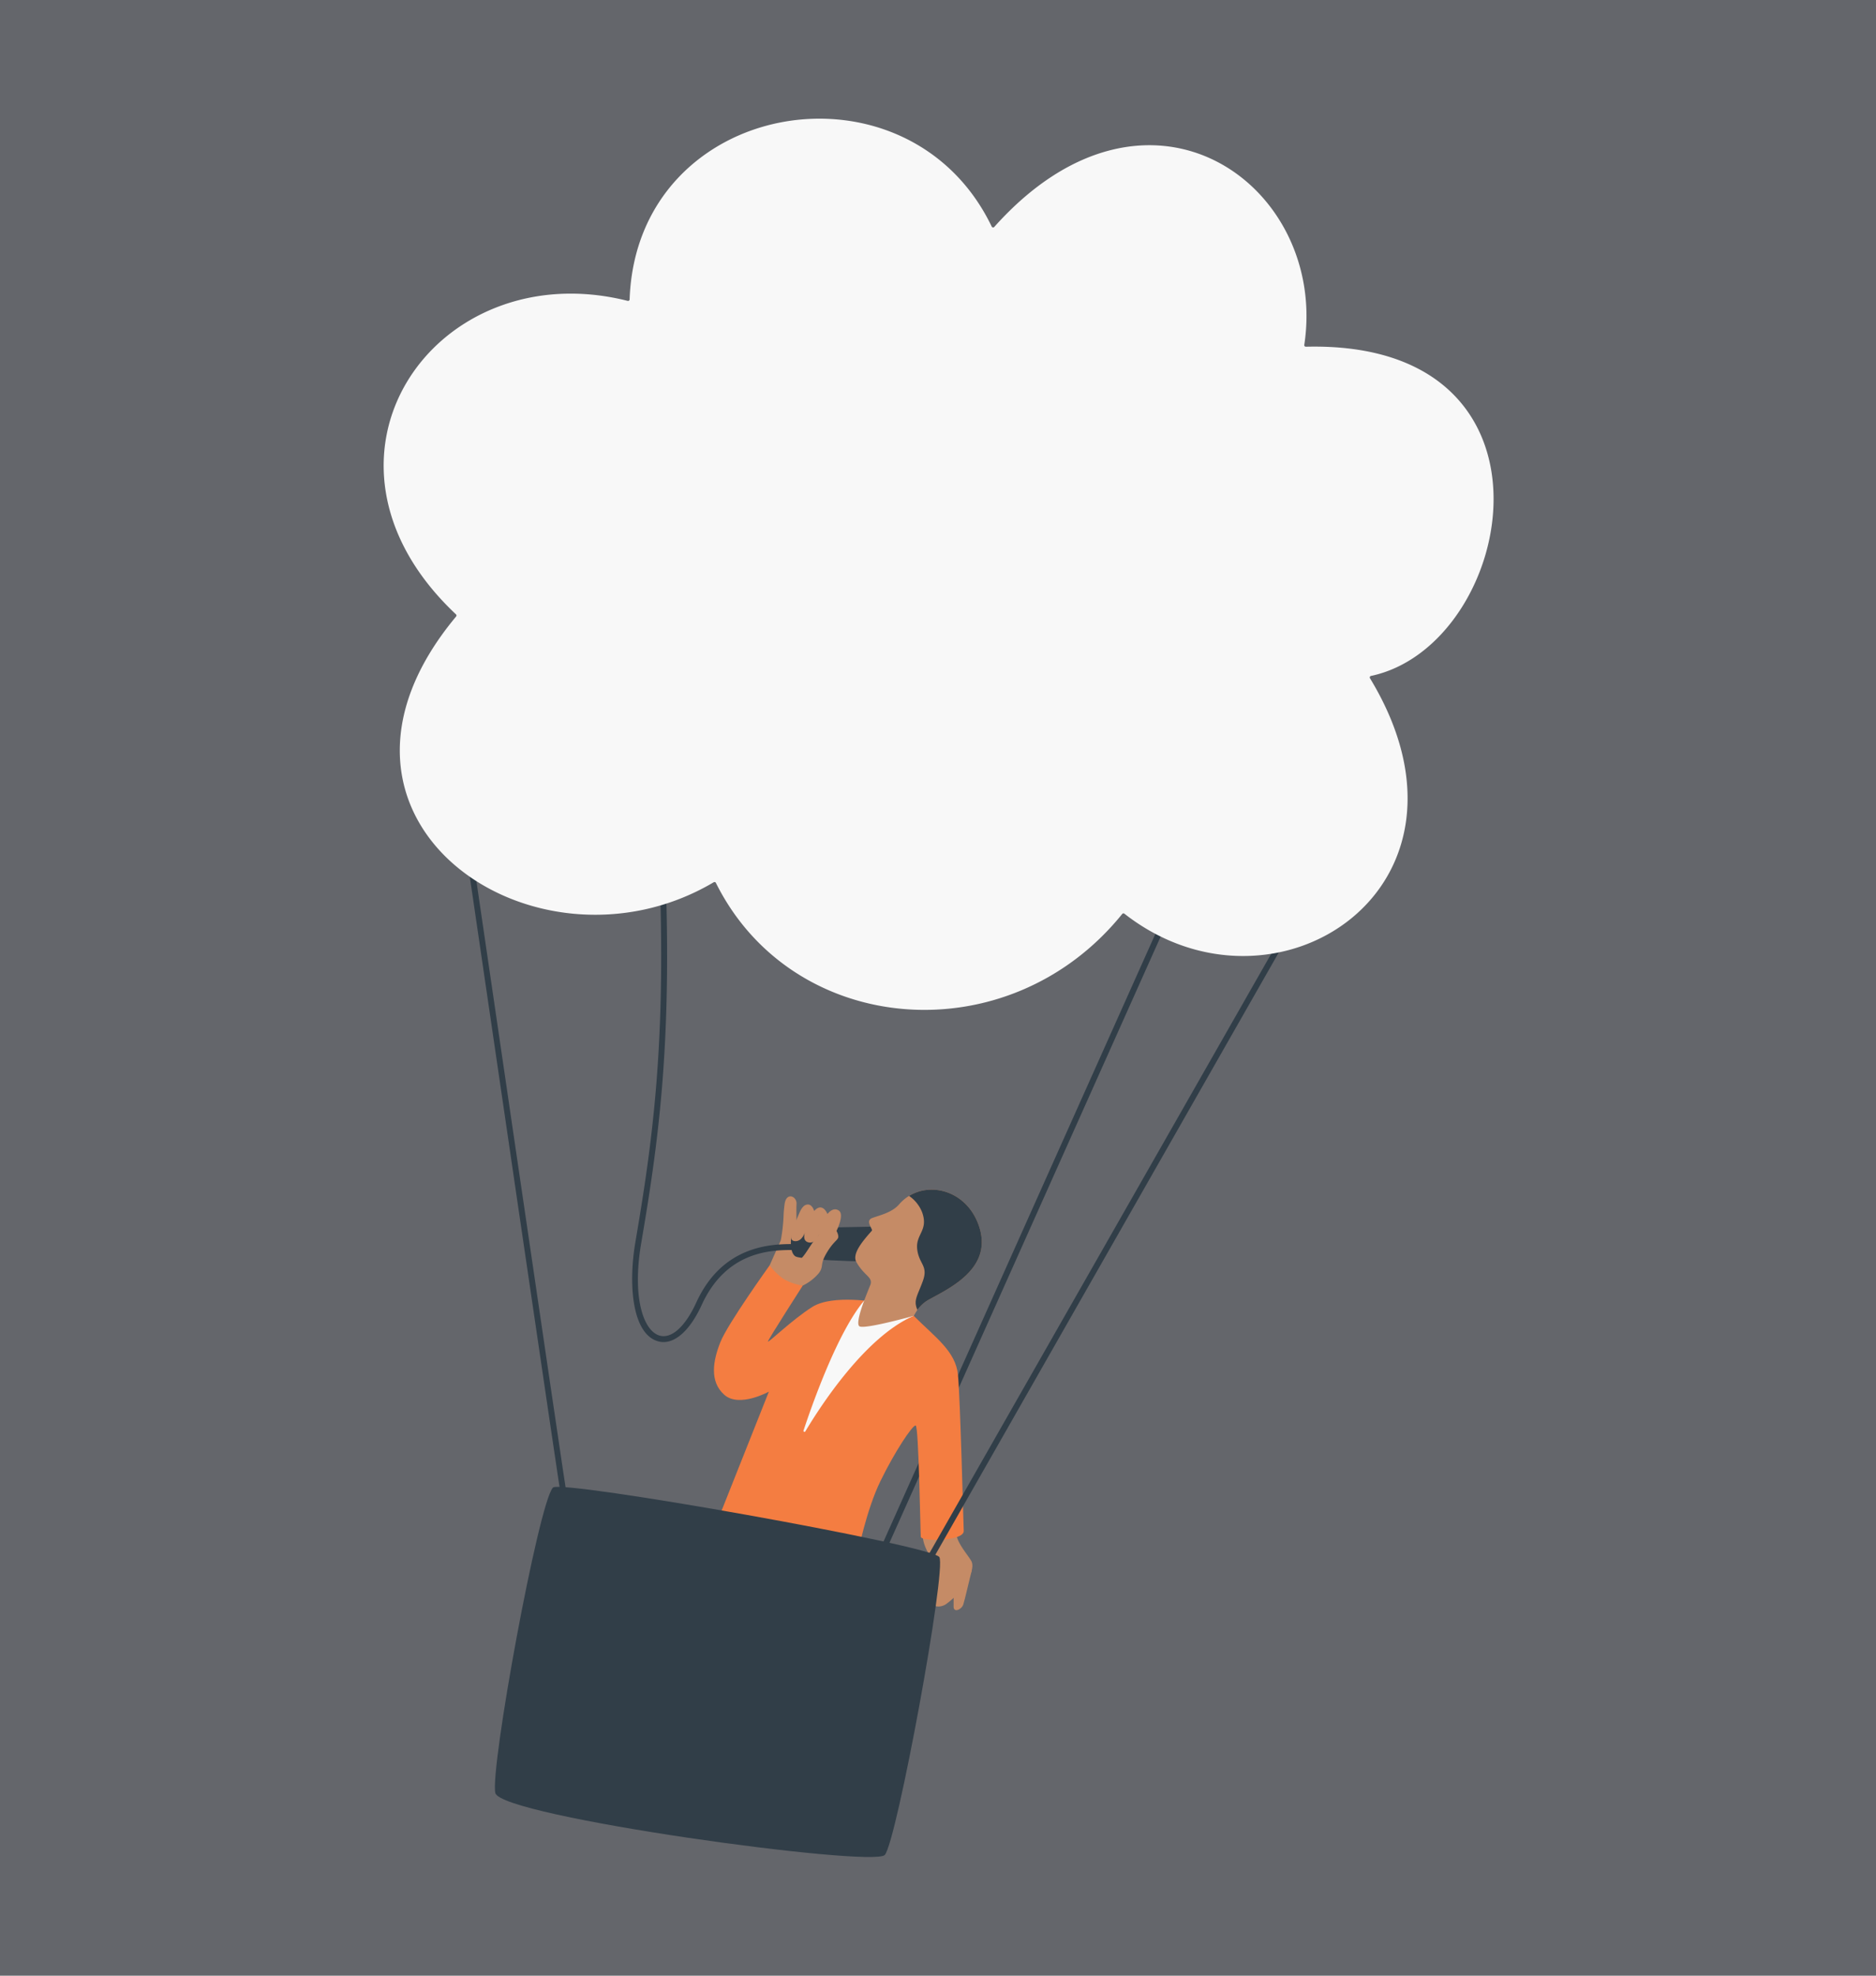 <svg xmlns="http://www.w3.org/2000/svg" width="665" height="700" viewBox="0 0 665 700"><defs><style>.a{fill:#64666b;}.b{fill:#c58b66;}.c{fill:#313e48;}.d{fill:#f47d41;}.e{fill:#f8f8f8;}</style></defs><g transform="translate(-720 -145)"><path class="a" d="M0,0H665V700H0Z" transform="translate(720 145)"/><g transform="translate(-118.472 130.045)"><path class="b" d="M1110.962,416.137c-.06,5.019,4.389,10.047,4.389,10.047s-1.74,13.448-.871,14.606,3.192,1.064,4.74,0a27.025,27.025,0,0,0,6.038-5.975c2.124-2.867,4.215-7.043,2.912-9.346s-5.089-6.331-5.372-9.923C1122.391,410.37,1110.962,416.137,1110.962,416.137Z" transform="translate(54.587 142.532)"/><path class="b" d="M1125.245,424.339c-1.1,4.4-2.425,10.292-3.009,12.151s-3.505,3.1-3.452.753,0-7.816,0-7.816Z" transform="translate(57.715 146.911)"/><g transform="translate(1134.85 339.014)"><rect class="c" width="284.507" height="2.1" transform="translate(0 259.683) rotate(-65.888)"/></g><g transform="translate(1001.036 298.241)"><path class="c" d="M1030.12,478.627c-.356-1.068-28.16-190.857-36.673-249l2.079-.3c.358,2.455,35.967,245.636,36.611,248.73Z" transform="translate(-993.447 -229.323)"/></g><path class="b" d="M1072.215,351.646l6.92-15.572,12.643,4.238.369,4.375-10.493,8Z" transform="translate(39.091 111.611)"/><path class="c" d="M1079.077,338.3c-1.513.182-2.5,8.272.168,9.765s35.3,2.443,38.441,1.375,6.965-12.767-1.6-12.241S1084.118,337.69,1079.077,338.3Z" transform="translate(41.236 112.052)"/><path class="b" d="M1079.736,336.825c-.974,2.22-3.715,7.623-.893,7.963s3.785-3.335,3.785-3.335-1.341,3.333,1.337,3.819,3.9-3.617,3.9-3.617-1.863,3.953.921,4.1,5.02-4.7,5.02-4.7,2.884-5.733.742-7.123-3.991,1.235-3.991,1.235c-2.127-4.522-4.723-1.047-4.723-1.047s-.666-2.608-2.546-2.285S1080.712,334.6,1079.736,336.825Z" transform="translate(41.246 109.905)"/><path class="b" d="M1075.045,345.257a63.211,63.211,0,0,0,.942-8.051,40.666,40.666,0,0,1,.388-4.708c.585-4.442,4.509-2.815,4.221.132-.094.949.015,7.8.015,7.8S1076.268,345.464,1075.045,345.257Z" transform="translate(40.223 109.083)"/><path class="d" d="M1128.922,365.11c7.732,7.688,14.862,12.588,15.676,20.874s1.911,51.664,2.047,55.332-15.059,3.9-15.22,2.065-.722-39.145-1.809-39.417-7.472,9.373-12.5,19.7-8.015,25.556-8.015,25.556-21.159,6.655-30.124,0-20.876-8.267-20.876-8.267l19.474-48.988s-10.543,5.841-15.84,1.086-3.94-12.09-1.358-18.609,17.477-27.241,17.477-27.241l11.72,7.2s-12.086,18.839-12.328,19.771,8.4-7.607,15.731-12.226,23.485-1.564,23.485-1.564Z" transform="translate(33.448 116.06)"/><path class="e" d="M1119.856,362.955c-17.286,7.422-33.324,32.394-38.417,40.927a.357.357,0,0,1-.646-.3c2.985-9.021,12.045-34.828,21.509-46.047C1113.871,343.822,1119.856,362.955,1119.856,362.955Z" transform="translate(42.514 118.215)"/><g transform="translate(1062.56 329.108)"><path class="c" d="M1048.513,412.727a7.109,7.109,0,0,1-2.111-.322c-9.039-2.786-10.418-20.12-7.875-35.046,5.874-34.479,10.588-67.753,8.751-125.921l2.1-.066c1.841,58.363-2.887,91.746-8.782,126.34-3.263,19.154.761,30.941,6.423,32.687,4.259,1.31,9.156-3.06,13.109-11.7C1069.606,378,1087.35,378,1094.928,378v2.1c-7.781,0-23.974,0-32.89,19.48C1058.182,408,1053.257,412.727,1048.513,412.727Z" transform="translate(-1037.395 -251.372)"/></g><g transform="translate(1141.657 436.457)"><path class="b" d="M1114.608,372.767s1.054-1.736,1.3-2.132a12.466,12.466,0,0,1,4.016-3.585c7.091-3.953,22.38-10.828,18.044-25.337s-20.554-17.694-28.567-8.425c-2.446,2.829-6.623,3.78-9.427,4.777s.274,4-.216,4.544c-4.007,4.478-7.008,8.443-5.444,11.17,2.745,4.789,5.67,5.181,5.019,7.73-.189.741-6.112,14.039-3.881,15.012S1114.608,372.767,1114.608,372.767Z" transform="translate(-1093.896 -328.053)"/><path class="c" d="M1107.51,330.274a12.622,12.622,0,0,1,4.621,5.782c2.376,6.561-2.44,7.74-1.72,13.257.678,5.2,3.918,5.681,2.019,11.008s-3.5,6.909-1.961,10.319a12.422,12.422,0,0,1,4.015-3.592c7.091-3.953,22.38-10.828,18.044-25.337C1128.761,329.114,1116.041,325.058,1107.51,330.274Z" transform="translate(-1088.451 -328.052)"/></g><path class="c" d="M1023.2,403.535c2.626-2.955,134.325,20.41,136.978,24.622s-15.136,101.011-19.347,105.547-136.1-13.539-138.042-21.962S1018.019,409.367,1023.2,403.535Z" transform="translate(11.265 138.488)"/><g transform="translate(1165.784 325.302)"><rect class="c" width="280.601" height="2.1" transform="translate(0 243.731) rotate(-60.297)"/></g><path class="e" d="M1000.106,232.629c-58.622-55.152-7.484-128.3,60.865-111.072a.548.548,0,0,0,.685-.515c2.5-71.255,98.619-87.608,128.353-25.813a.552.552,0,0,0,.913.127c54.834-61.345,118.458-14.54,109.888,41.809a.553.553,0,0,0,.563.636c95.376-2.364,74.356,105.8,23.09,116.641a.549.549,0,0,0-.357.826c44.885,73.986-33.66,125.186-87.059,83.418a.55.55,0,0,0-.769.087c-40.3,49.91-116.786,43.7-144.036-11a.548.548,0,0,0-.771-.228C1028.178,365,940.291,305.2,1000.151,233.389A.557.557,0,0,0,1000.106,232.629Z"/><path class="b" d="M1083.935,358.079a19.921,19.921,0,0,1-6.457-2.15,20.73,20.73,0,0,1-5.264-5.048l4.676-4.571s4.008,4.207,6.286,2.346,4.788-8.08,8.192-9.746,4.527-.924,5.066,1.093-.984,1.5-3.85,6.2-.968,4.966-3.081,7.621A17.52,17.52,0,0,1,1083.935,358.079Z" transform="translate(39.091 112.377)"/></g></g></svg>